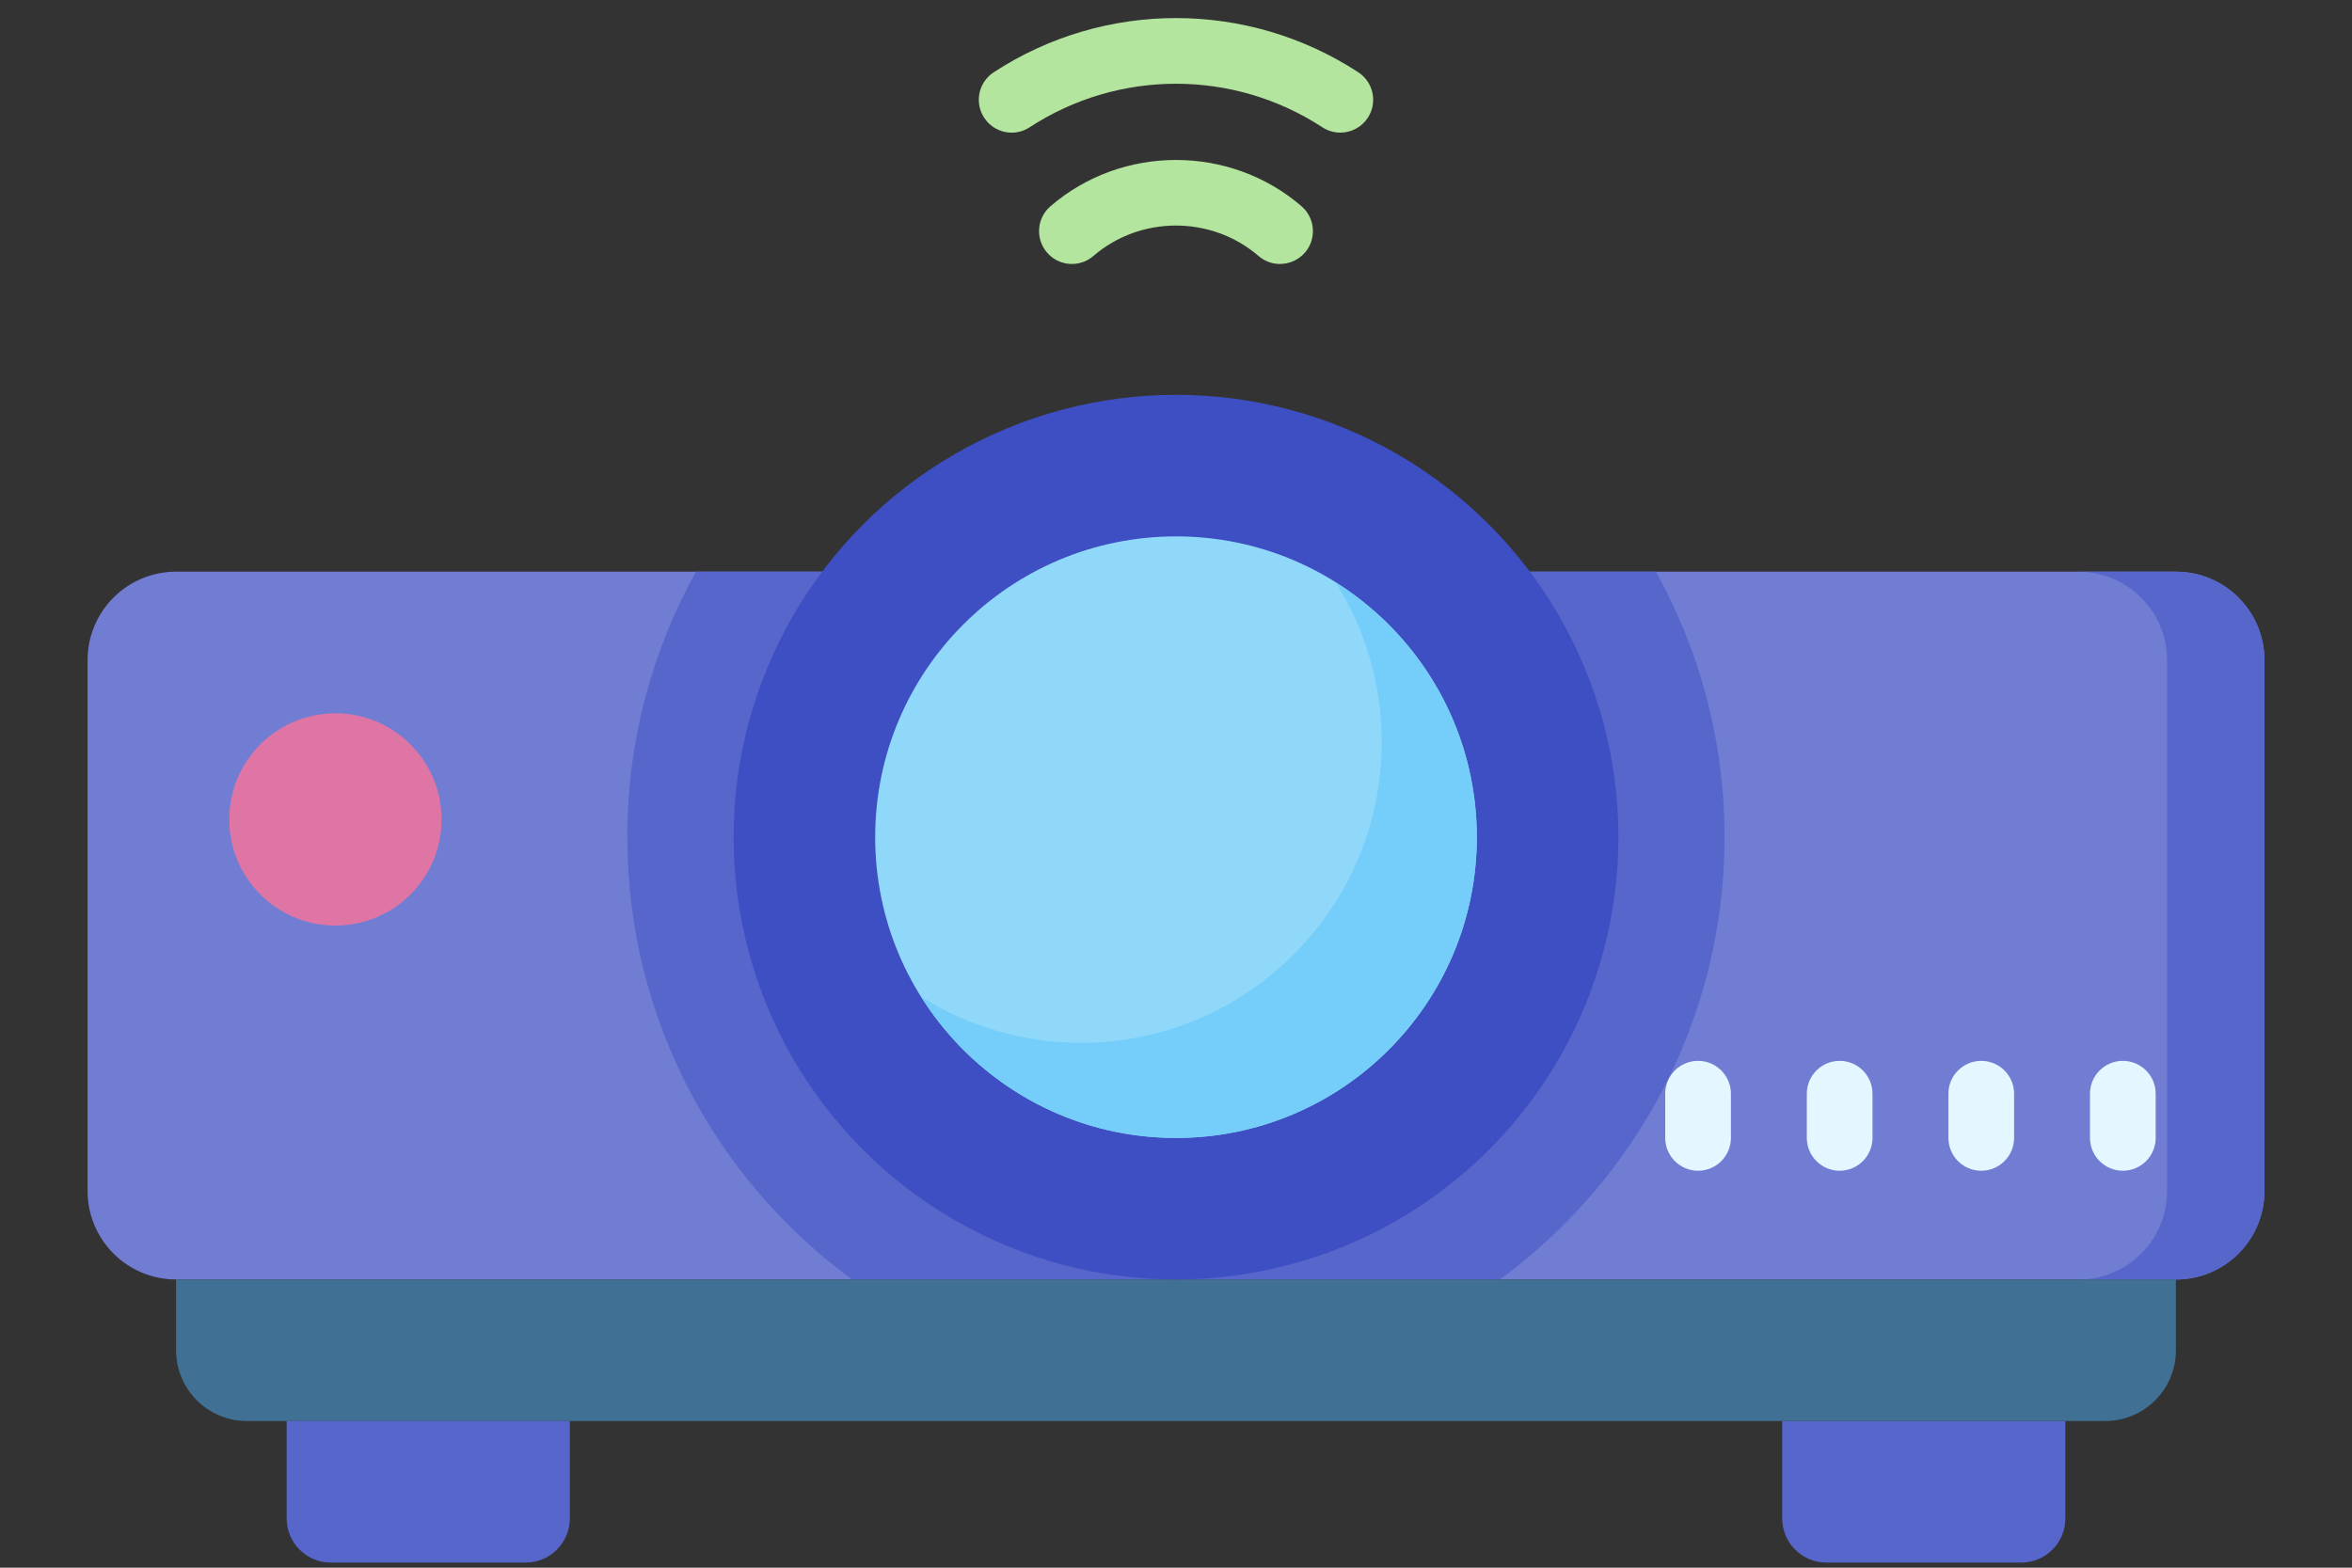 <?xml version="1.0" encoding="UTF-8"?>
<svg id="Artwork" xmlns="http://www.w3.org/2000/svg" viewBox="0 0 300 200">
  <rect x="0" y="0" width="300" height="200" fill="#333333" stroke="none"/>
  <defs>
    <style>
      .cls-1 {
        fill: #3d4fc3;
      }

      .cls-1, .cls-2, .cls-3, .cls-4, .cls-5, .cls-6, .cls-7, .cls-8, .cls-9, .cls-10 {
        stroke-width: 0px;
      }

      .cls-2 {
        fill: #707dd3;
      }

      .cls-3 {
        fill: #b3e59f;
      }

      .cls-4 {
        fill: #407093;
      }

      .cls-5 {
        fill: #75cef9;
      }

      .cls-6 {
        fill: none;
      }

      .cls-7 {
        fill: #5766cb;
      }

      .cls-8 {
        fill: #90d8f9;
      }

      .cls-9 {
        fill: #df75a5;
      }

      .cls-10 {
        fill: #e4f6ff;
      }
    </style>
  </defs>
  <rect class="cls-6" width="300" height="200"/>
  <g>
    <path class="cls-2" d="M277.54,163.23H22.46c-6.23,0-11.29-5.05-11.29-11.29v-67.72c0-6.23,5.05-11.29,11.29-11.29h255.08c6.23,0,11.29,5.05,11.29,11.29v67.72c0,6.23-5.05,11.29-11.29,11.29Z"/>
    <path class="cls-7" d="M277.54,72.94h-12.42c6.23,0,11.29,5.05,11.29,11.29v67.72c0,6.23-5.05,11.29-11.29,11.29h12.42c6.23,0,11.29-5.05,11.29-11.29v-67.72c0-6.23-5.05-11.29-11.29-11.29h0Z"/>
    <path class="cls-7" d="M80.02,106.8c0,23.14,11.29,43.69,28.65,56.43h82.65c17.36-12.75,28.65-33.29,28.65-56.43,0-12.28-3.18-23.82-8.76-33.86h-122.44c-5.58,10.04-8.76,21.58-8.76,33.86h0Z"/>
    <path class="cls-7" d="M257.79,199.35h-24.83c-3.12,0-5.64-2.53-5.64-5.64v-12.42h36.12v12.42c0,3.12-2.53,5.64-5.64,5.64h0Z"/>
    <path class="cls-4" d="M268.51,181.29H31.49c-4.99,0-9.03-4.04-9.03-9.03v-9.03h255.08v9.03c0,4.99-4.04,9.03-9.03,9.03Z"/>
    <path class="cls-7" d="M42.21,199.35h24.83c3.12,0,5.64-2.53,5.64-5.64v-12.42h-36.12v12.42c0,3.12,2.53,5.64,5.64,5.64Z"/>
    <circle class="cls-1" cx="150" cy="106.8" r="56.43"/>
    <circle class="cls-8" cx="150" cy="106.8" r="38.37"/>
    <path class="cls-5" d="M170.37,74.3c3.72,5.91,5.87,12.89,5.87,20.37,0,21.16-17.21,38.37-38.37,38.37-7.48,0-14.46-2.16-20.37-5.87,6.8,10.81,18.82,18.01,32.5,18.01,21.16,0,38.37-17.21,38.37-38.37,0-13.68-7.2-25.7-18.01-32.5h0Z"/>
    <circle class="cls-9" cx="42.78" cy="104.54" r="13.54"/>
    <path class="cls-10" d="M252.71,149.36c-2.31,0-4.19-1.88-4.19-4.19v-5.64c0-2.31,1.88-4.19,4.19-4.19s4.19,1.88,4.19,4.19v5.64c0,2.31-1.88,4.19-4.19,4.19h0Z"/>
    <path class="cls-10" d="M270.77,149.36c-2.31,0-4.19-1.88-4.19-4.19v-5.64c0-2.31,1.88-4.19,4.19-4.19s4.19,1.88,4.19,4.19v5.64c0,2.31-1.88,4.19-4.19,4.19h0Z"/>
    <path class="cls-10" d="M234.65,149.36c-2.31,0-4.19-1.88-4.19-4.19v-5.64c0-2.31,1.88-4.19,4.19-4.19s4.19,1.88,4.19,4.19v5.64c0,2.31-1.88,4.19-4.19,4.19h0Z"/>
    <path class="cls-10" d="M216.59,149.36c-2.31,0-4.19-1.88-4.19-4.19v-5.64c0-2.31,1.88-4.19,4.19-4.19s4.19,1.88,4.19,4.19v5.64c0,2.31-1.88,4.19-4.19,4.19h0Z"/>
    <path class="cls-3" d="M170.96,16.92c-.79,0-1.58-.22-2.29-.68-11.34-7.41-26-7.41-37.34,0-1.94,1.27-4.53.72-5.8-1.22-1.27-1.94-.72-4.53,1.22-5.8C140.87,0,159.13,0,173.25,9.22c1.94,1.27,2.48,3.86,1.22,5.8-.8,1.23-2.14,1.9-3.51,1.9Z"/>
    <path class="cls-3" d="M163.27,33.68c-.97,0-1.94-.33-2.74-1.02-6.01-5.18-15.07-5.18-21.07,0-1.75,1.51-4.4,1.32-5.91-.44-1.51-1.75-1.32-4.4.44-5.91,9.13-7.87,22.89-7.87,32.02,0,1.75,1.51,1.95,4.16.44,5.91-.83.96-2,1.45-3.17,1.45Z"/>
  </g>
</svg>
